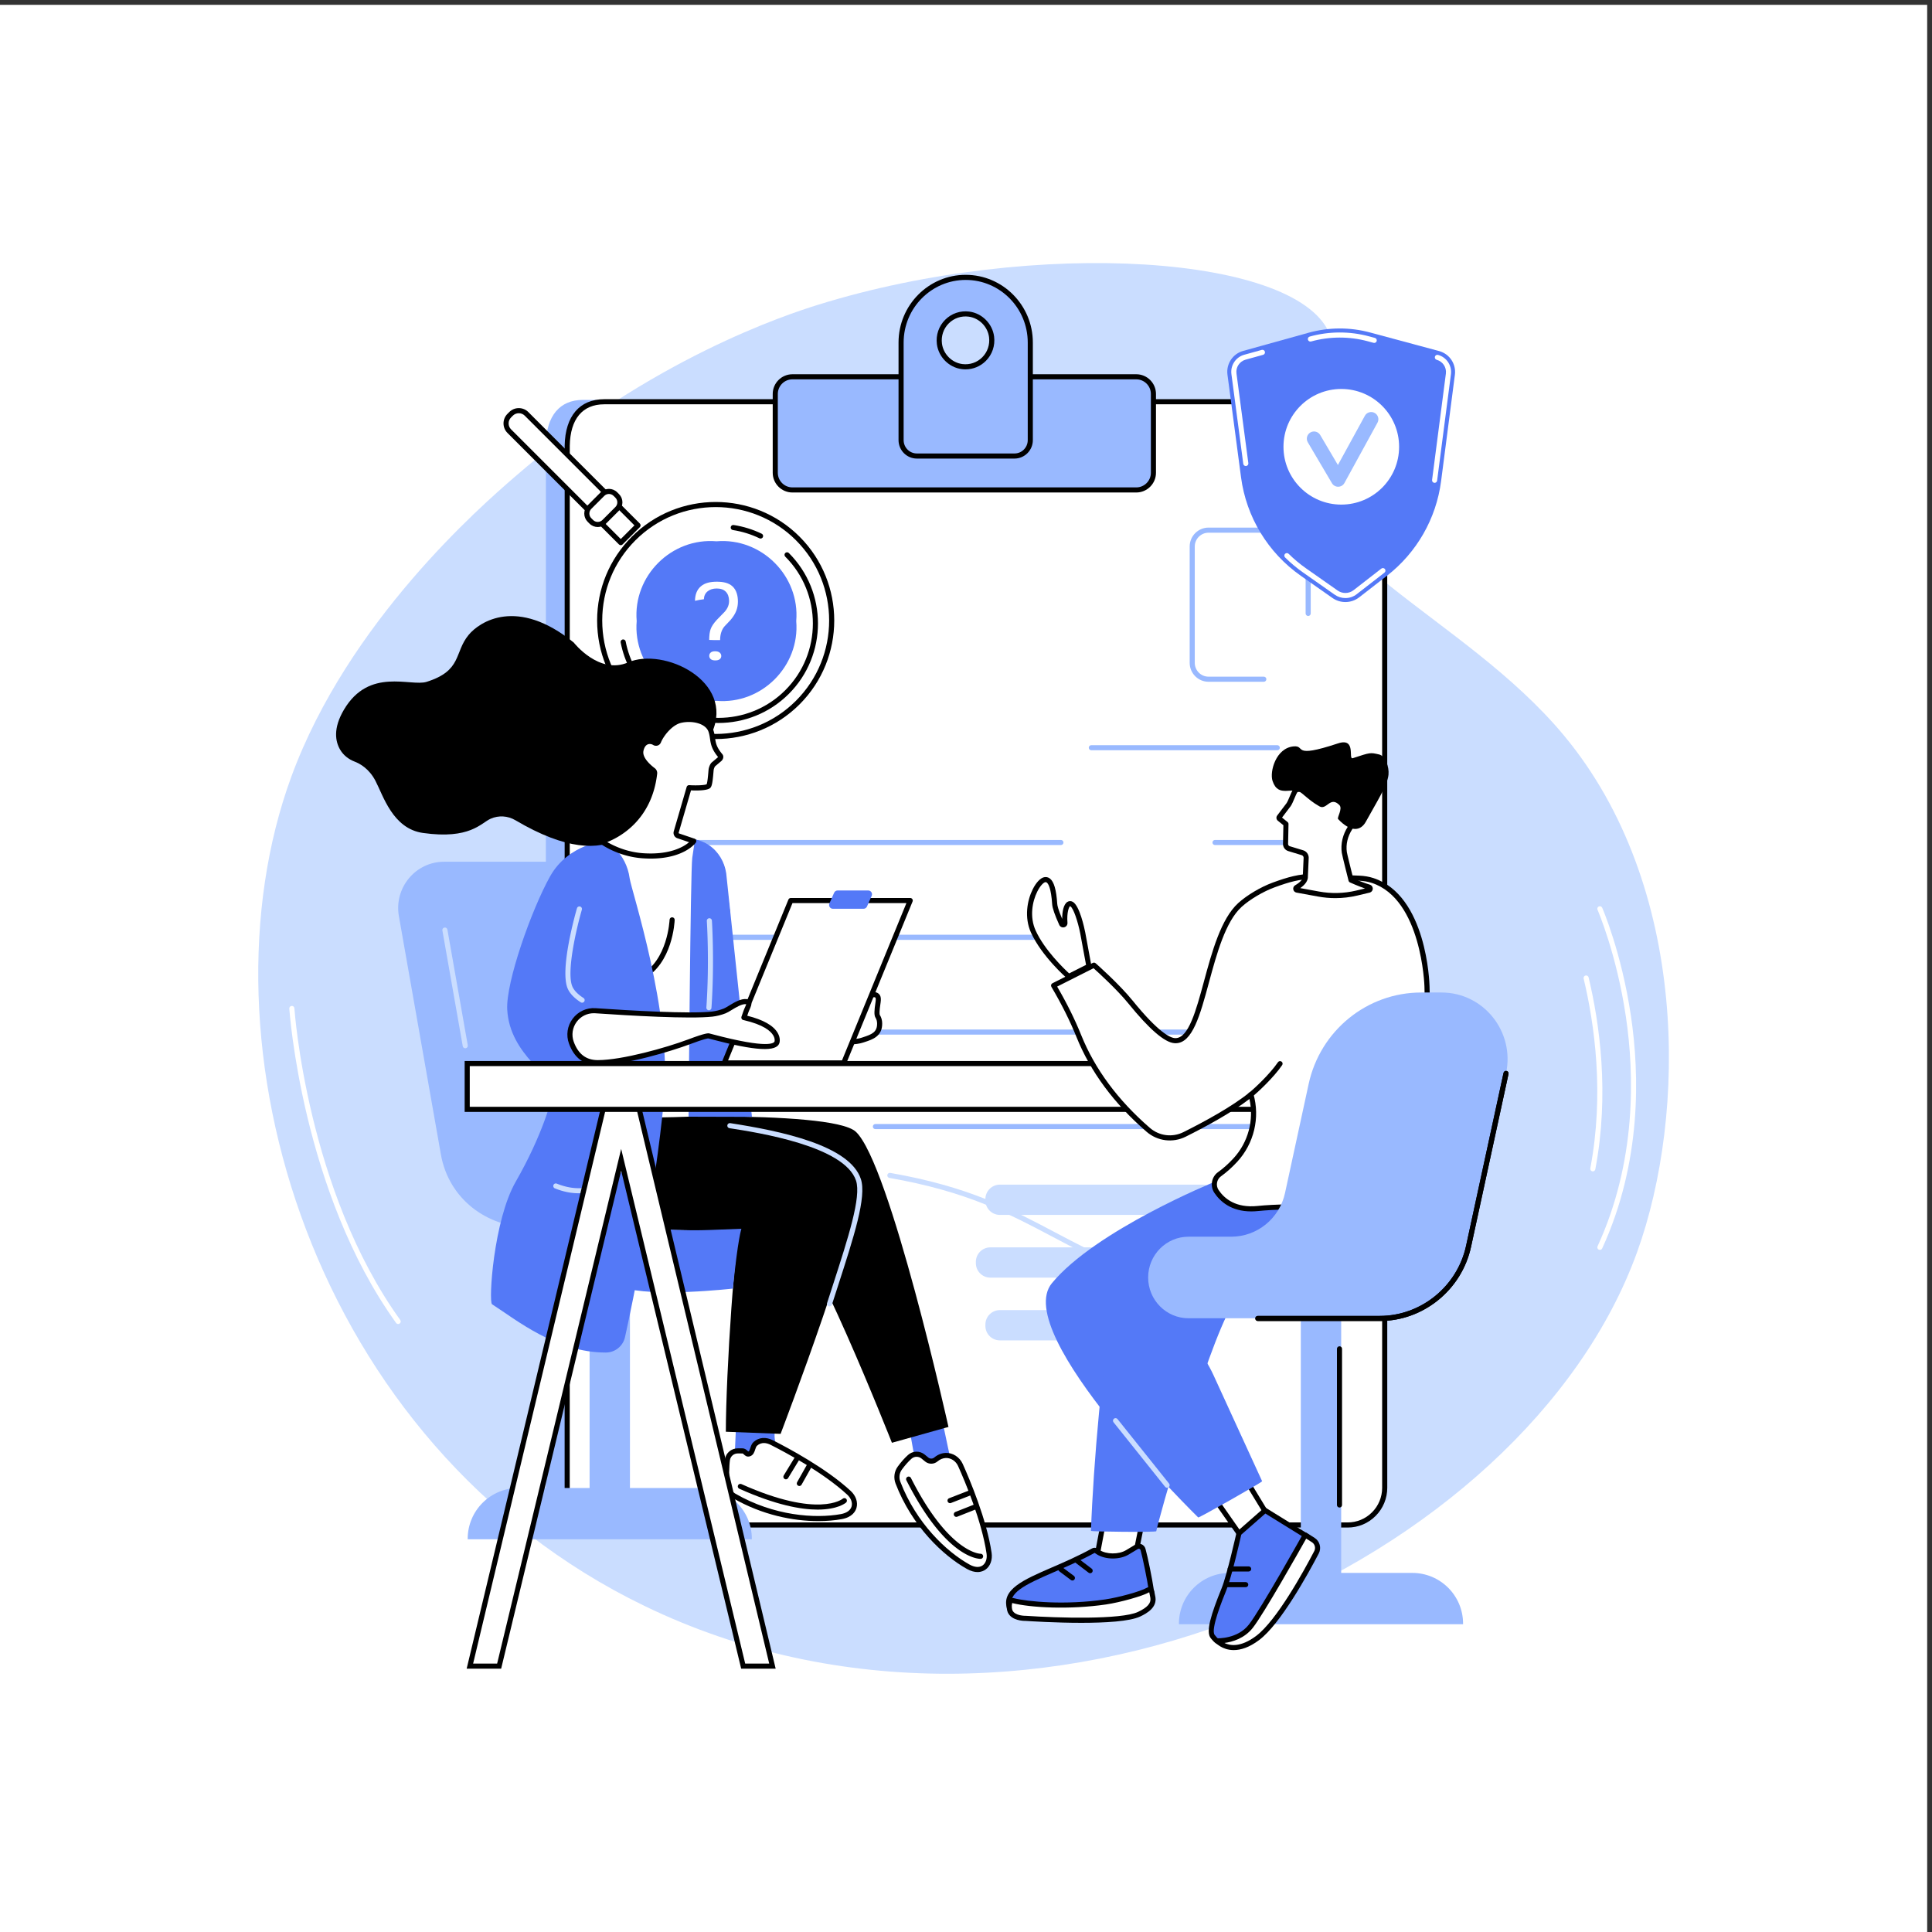 <svg xml:space="preserve" width="3333.333" height="3333.333" xmlns="http://www.w3.org/2000/svg"><rect width="100%" height="100%" fill="#333333" stroke="none"/><path d="M25000 0H0v25000h25000V0" style="fill:#fff;fill-opacity:1;fill-rule:nonzero;stroke:none" transform="matrix(.133 0 0 -.133 0 3333.333)"/><path d="M10606.7 21107.2c-398.6-124.3-2166.91-701.6-3932.68-2233.7-427.77-371.2-2156.79-1871.4-2895.5-3888.3-1257.37-3433.1 247.21-8656 4580.93-10754.9C13407.3 1785.5 19783.7 4794.7 21237.9 8821.8c645 1786.1 674.1 4748-950.7 6701.1-1307.7 1571.9-3544 2318.8-3457.3 3805.6 41.7 716.1 582 914 432.1 1365-355.5 1069.7-3838.7 1291.6-6655.3 413.7" style="fill:#caddff;fill-opacity:1;fill-rule:nonzero;stroke:none" transform="matrix(.133 0 0 -.133 0 3333.333)"/><path d="M17204.6 5296.5H7561.27c-265.26 0-480.29 216.4-480.28 483.4l.59 13525.2c6.96 362.2 180.3 570 479.74 570l9643.28-41.6c238.4 0 441.6-174.8 479.8-412.7l.5-13640.9c0-267-215.1-483.4-480.3-483.4" style="fill:#99b9ff;fill-opacity:1;fill-rule:nonzero;stroke:none" transform="matrix(.133 0 0 -.133 0 3333.333)"/><path d="M17482.6 5279.9H7838.02c-265.3 0-480.36 216.3-480.35 483.2l.59 13519.9c6.95 362.1 180.32 568 479.81 568h9644.83c238.4 0 441.6-175.1 479.8-412.9l.3-13675c0-266.9-215.1-483.2-480.4-483.2" style="fill:#fff;fill-opacity:1;fill-rule:nonzero;stroke:none" transform="matrix(.133 0 0 -.133 0 3333.333)"/><path d="M7838.07 19817.9c-281.46 0-440.12-190.2-446.75-535.6l-.58-13519.2c0-120.3 46.54-233.3 131.07-318.4 84.47-85 196.78-131.7 316.21-131.7h9644.58c119.5 0 231.8 46.7 316.2 131.7 84.6 85.1 131.1 198.1 131.1 318.4l-.3 13672.3c-36.8 221.8-224.3 382.5-446.7 382.5zM17482.6 5246.8H7838.02c-137.19 0-266.14 53.7-363.12 151.3-96.93 97.5-150.31 227.1-150.31 365l.6 13519.9c7.32 382.2 194.25 601.1 512.88 601.1h9644.83c256 0 471.5-185.4 512.4-440.8l.4-5.2.4-13675c0-137.9-53.4-267.5-150.3-365-97-97.6-226-151.3-363.2-151.3" style="fill:#000;fill-opacity:1;fill-rule:nonzero;stroke:none" transform="matrix(.133 0 0 -.133 0 3333.333)"/><path d="M14739.9 18706.9h-4460.1c-123.1 0-222.8 99.7-222.8 222.7V19952c0 123 99.7 222.7 222.8 222.7h4460.1c123.1 0 222.8-99.7 222.8-222.7v-1022.4c0-123-99.7-222.7-222.8-222.7" style="fill:#99b9ff;fill-opacity:1;fill-rule:nonzero;stroke:none" transform="matrix(.133 0 0 -.133 0 3333.333)"/><path d="M10279.8 20141.7c-104.6 0-189.7-85.1-189.7-189.7v-1022.4c0-104.6 85.1-189.7 189.7-189.7H14740c104.5 0 189.6 85.1 189.6 189.7V19952c0 104.6-85.1 189.7-189.6 189.7zm4460.2-1467.9h-4460.2c-141.1 0-255.8 114.7-255.8 255.8V19952c0 141 114.7 255.8 255.8 255.8H14740c141 0 255.8-114.8 255.8-255.8v-1022.4c0-141.1-114.8-255.8-255.8-255.8" style="fill:#000;fill-opacity:1;fill-rule:nonzero;stroke:none" transform="matrix(.133 0 0 -.133 0 3333.333)"/><path d="M12186.4 20602.9c-28.1 224.5 159.6 413.3 382.8 385 152-19.2 274.9-142.8 294-295.7 28.2-224.6-159.5-413.4-382.7-385.1-152.1 19.3-274.9 142.8-294.1 295.8zm-497.1 16.5v-1266.3c0-113.8 91.7-206.1 204.8-206.1h1266.4c113.2 0 204.9 92.3 204.9 206.1v1266.3c0 466.7-374.2 845-838.1 845-463.8 0-838-378.3-838-845" style="fill:#99b9ff;fill-opacity:1;fill-rule:nonzero;stroke:none" transform="matrix(.133 0 0 -.133 0 3333.333)"/><path d="M12219.2 20607c17.3-137.4 128.9-249.8 265.4-267.1 95.8-12.1 189.4 19.7 257.2 87.4 68.5 68.4 100.8 163.5 88.6 260.8-17.2 137.4-128.8 249.7-265.4 267-95.6 12.2-189.4-19.7-257.2-87.4-68.5-68.4-100.7-163.4-88.6-260.7zm305.5-335.8c-16 0-32.2 1-48.4 3.1-166.1 21.1-301.8 157.5-322.7 324.5-14.7 117.7 24.4 232.8 107.5 315.7 82.3 82.2 196.1 121 312.2 106.3 166.1-21.1 301.8-157.5 322.7-324.5 14.8-117.7-24.4-232.8-107.4-315.8-70.9-70.7-165-109.3-263.9-109.3zm2.6 1160.1c-443.9 0-805-364.2-805-811.9v-1266.3c0-95.4 77.1-173 171.9-173h1266.3c94.8 0 171.8 77.6 171.8 173v1266.3c0 447.7-361.1 811.9-805 811.9zm633.2-2317.4h-1266.3c-131.3 0-238 107.3-238 239.2v1266.3c0 484.2 390.8 878 871.1 878 480.4 0 871.2-393.8 871.2-878v-1266.3c0-131.9-106.8-239.2-238-239.2" style="fill:#000;fill-opacity:1;fill-rule:nonzero;stroke:none" transform="matrix(.133 0 0 -.133 0 3333.333)"/><path d="M16708.1 10415.2h-5352.2c-18.2 0-33 14.8-33 33.1 0 18.2 14.8 33 33 33h5352.2c126.3 0 229 102.7 229 229v4259.1c0 18.2 14.8 33 33 33 18.3 0 33.1-14.8 33.1-33v-4259.1c0-162.7-132.4-295.1-295.1-295.1m-6208.1 0h-635.51c-18.27 0-33.07 14.8-33.07 33.1 0 18.2 14.8 33 33.07 33H10500c18.3 0 33.1-14.8 33.1-33 0-18.3-14.8-33.1-33.1-33.1m-1859.7 0c-18.27 0-33.08 14.8-33.08 33.1V15363c0 18.3 14.81 33.1 33.08 33.1 18.26 0 33.07-14.8 33.07-33.1v-4914.7c0-18.3-14.81-33.1-33.07-33.1m7929.2 4914.8h-2412.4c-18.3 0-33.1 14.8-33.1 33 0 18.3 14.8 33.1 33.1 33.1h2412.4c18.2 0 33-14.8 33-33.1 0-18.2-14.8-33-33-33" style="fill:#99b9ff;fill-opacity:1;fill-rule:nonzero;stroke:none" transform="matrix(.133 0 0 -.133 0 3333.333)"/><path d="M13762.6 14100.3H8640.3c-18.27 0-33.08 14.8-33.08 33 0 18.3 14.81 33.1 33.08 33.1h5122.3c18.2 0 33.1-14.8 33.1-33.1 0-18.2-14.9-33-33.1-33m3207.5 0h-1208.5c-18.3 0-33.1 14.8-33.1 33 0 18.3 14.8 33.1 33.1 33.1h1208.5c18.3 0 33.1-14.8 33.1-33.1 0-18.2-14.8-33-33.1-33m-3435.4-1229.8H8640.3c-18.27 0-33.08 14.9-33.08 33.1 0 18.3 14.81 33.1 33.08 33.1h4894.4c18.2 0 33-14.8 33-33.1 0-18.2-14.8-33.1-33-33.1m3435.4 0h-914.8c-18.2 0-33.1 14.9-33.1 33.1 0 18.3 14.9 33.1 33.1 33.1h914.8c18.3 0 33.1-14.8 33.1-33.1 0-18.2-14.8-33.1-33.1-33.1m-7872.07-1229.7h-602.31c-18.27 0-33.07 14.8-33.07 33.1s14.8 33.1 33.07 33.1h602.31c18.27 0 33.07-14.8 33.07-33.1s-14.8-33.1-33.07-33.1m7872.07 0h-5694.3c-18.2 0-33 14.8-33 33.1s14.8 33.1 33 33.1h5694.3c18.3 0 33.1-14.8 33.1-33.1s-14.8-33.1-33.1-33.1" style="fill:#99b9ff;fill-opacity:1;fill-rule:nonzero;stroke:none" transform="matrix(.133 0 0 -.133 0 3333.333)"/><path d="M12970.7 9302.4h2627.7c103.8 0 187.9 84.1 187.9 187.9v16.9c0 103.7-84.1 187.9-187.9 187.9h-2627.7c-103.7 0-187.8-84.2-187.8-187.9v-16.9c0-103.8 84.1-187.9 187.8-187.9m-123.5-813.8h3014c103.8 0 187.9 84.1 187.9 187.9v16.9c0 103.7-84.1 187.9-187.9 187.9h-3014c-103.8 0-187.9-84.2-187.9-187.9v-16.9c0-103.8 84.1-187.9 187.9-187.9m123.5-813.8H15270c103.7 0 187.9 84.1 187.9 187.9v16.9c0 103.8-84.2 187.9-187.9 187.9h-2299.3c-103.7 0-187.8-84.1-187.8-187.9v-16.9c0-103.8 84.1-187.9 187.8-187.9" style="fill:#caddff;fill-opacity:1;fill-rule:nonzero;stroke:none" transform="matrix(.133 0 0 -.133 0 3333.333)"/><path d="M16394.6 16218.5h-717.2c-134.9 0-244.5 110.3-244.5 245.8v1508.3c0 135.5 109.6 245.8 244.5 245.8h1081.3c134.9 0 244.5-110.3 244.5-245.8V17105c0-18.3-14.8-33.1-33.1-33.1-18.2 0-33 14.8-33 33.1v867.6c0 99.1-80 179.6-178.4 179.6h-1081.3c-98.4 0-178.4-80.5-178.4-179.6v-1508.3c0-99.1 80-179.6 178.4-179.6h717.2c18.3 0 33.1-14.8 33.1-33.1s-14.8-33.1-33.1-33.1" style="fill:#99b9ff;fill-opacity:1;fill-rule:nonzero;stroke:none" transform="matrix(.133 0 0 -.133 0 3333.333)"/><path d="M10348.9 15948.8c587.8 587.8 587.8 1540.9 0 2128.7-587.87 587.9-1540.94 587.9-2128.78 0-587.84-587.8-587.84-1540.9 0-2128.7 587.84-587.9 1540.91-587.9 2128.78 0" style="fill:#fff;fill-opacity:1;fill-rule:nonzero;stroke:none" transform="matrix(.133 0 0 -.133 0 3333.333)"/><path d="M9284.5 18484.6c-377 0-753.99-143.5-1040.99-430.5-278.06-278-431.2-647.7-431.2-1040.9 0-393.3 153.14-763 431.2-1041 574-574 1507.97-574 2081.99 0l23.4-23.4-23.4 23.4c574 574 574 1507.9 0 2081.9-287 287-664.01 430.5-1041 430.5zm0-3009c-393.93 0-787.87 149.9-1087.76 449.8-290.56 290.5-450.57 676.9-450.57 1087.8s160.01 797.2 450.57 1087.7c599.78 599.8 1575.71 599.8 2175.56 0 599.7-599.8 599.7-1575.7 0-2175.5-299.9-299.9-693.88-449.8-1087.8-449.8" style="fill:#000;fill-opacity:1;fill-rule:nonzero;stroke:none" transform="matrix(.133 0 0 -.133 0 3333.333)"/><path d="M6830.56 19693.7c-55.53 55.6-145.55 55.6-201.06 0l-23.04-23c-55.52-55.5-55.52-145.5 0-201.1l1446.36-1446.3 224.09 224.1-1446.35 1446.3" style="fill:#fff;fill-opacity:1;fill-rule:nonzero;stroke:none" transform="matrix(.133 0 0 -.133 0 3333.333)"/><path d="M6730.02 19702.3c-29.14 0-56.53-11.4-77.14-31.9l-23.03-23.1c-20.6-20.6-31.96-48-31.96-77.1 0-29.2 11.36-56.6 31.96-77.2l1422.97-1422.9 177.32 177.3-1422.97 1423c-20.6 20.5-48 31.9-77.15 31.9zm1322.8-1712.1c-8.77 0-17.18 3.5-23.38 9.7l-1446.35 1446.4c-33.11 33.1-51.35 77.1-51.35 123.9 0 46.8 18.24 90.8 51.35 123.9l23.02 23c33.1 33.1 77.11 51.3 123.91 51.3 46.82 0 90.82-18.2 123.92-51.3l1446.35-1446.3c12.92-12.9 12.92-33.9 0-46.8l-224.08-224.1c-6.21-6.2-14.61-9.7-23.39-9.7" style="fill:#000;fill-opacity:1;fill-rule:nonzero;stroke:none" transform="matrix(.133 0 0 -.133 0 3333.333)"/><path d="m7815.56 18653.1-168.49-168.5c-46.26-46.2-46.26-121.2 0-167.5l23.49-23.5c46.26-46.2 121.26-46.2 167.52 0l168.49 168.5c46.26 46.3 46.26 121.3 0 167.5l-23.48 23.5c-46.26 46.3-121.27 46.3-167.53 0" style="fill:#fff;fill-opacity:1;fill-rule:nonzero;stroke:none" transform="matrix(.133 0 0 -.133 0 3333.333)"/><path d="M7899.33 18654.7c-21.87 0-43.74-8.3-60.38-24.9l-168.5-168.5c-16.12-16.2-25.01-37.6-25.01-60.4 0-22.8 8.89-44.3 25.01-60.4l23.5-23.5c33.32-33.3 87.47-33.3 120.74 0l168.5 168.5c16.13 16.1 25.01 37.6 25.01 60.4 0 22.8-8.88 44.2-25.01 60.4l-23.49 23.5c-16.65 16.6-38.51 24.9-60.37 24.9zm-145.01-428.8c-38.81 0-77.61 14.8-107.15 44.3l-23.49 23.5c-28.62 28.7-44.38 66.7-44.38 107.2s15.76 78.5 44.39 107.1l168.49 168.5c59.08 59.1 155.2 59.1 214.28 0l23.5-23.5c28.62-28.6 44.38-66.6 44.38-107.1s-15.76-78.5-44.38-107.2l-168.5-168.5c-29.54-29.5-68.34-44.3-107.14-44.3m2112.14-149.5c-4.82 0-9.71 1-14.34 3.2-108.99 52.6-225.12 88.6-345.2 107.1-18.05 2.7-30.43 19.6-27.65 37.7 2.77 18 19.71 30.4 37.71 27.6 126.54-19.4 248.97-57.4 363.86-112.8 16.45-7.9 23.36-27.7 15.43-44.1-5.7-11.8-17.52-18.7-29.81-18.7m-546.79-2392.5c-330.82 0-661.64 126-913.5 377.8-183.05 183.1-305.72 413.6-354.74 666.8-3.47 17.9 8.25 35.3 26.19 38.8 17.97 3.4 35.29-8.3 38.75-26.2 46.5-240.2 162.89-458.9 336.57-632.6 477.91-477.9 1255.54-477.9 1733.46 0 477.9 477.9 477.9 1255.5 0 1733.4-12.9 13-12.9 33.9 0 46.8 12.9 12.9 33.8 12.9 46.8 0 503.7-503.7 503.7-1323.3 0-1827-251.9-251.8-582.71-377.8-913.53-377.8" style="fill:#000;fill-opacity:1;fill-rule:nonzero;stroke:none" transform="matrix(.133 0 0 -.133 0 3333.333)"/><path d="M10329.1 17006c49.3-584.9-450.05-1084.3-1034.87-1034.9-584.81-49.4-1084.21 450-1034.87 1034.9-49.59 584.8 450.01 1084.2 1034.87 1034.8 584.95 49.4 1084.17-450 1034.87-1034.8" style="fill:#5479f7;fill-opacity:1;fill-rule:nonzero;stroke:none" transform="matrix(.133 0 0 -.133 0 3333.333)"/><path d="M9200.77 16552.1c-.87 17.5 4.86 32.6 17.76 44.6 12.9 12.2 32.58 17.9 59.13 17.7 26.4-.3 46.79-6.5 59.98-18.8 13.36-12.2 19.61-27.3 18.93-44.5-.57-17.2-7.83-30.7-21.02-40.8-13.25-10.2-32.13-14.8-56.77-14.8-24.78 0-43.42 4.7-56.75 15-13.16 10.4-20.52 24.2-21.26 41.6zm-.73 209.2c-.08 57.7 6.25 105.5 18.87 140.7 12.55 35.3 39.03 75.3 79.66 119.5 34.51 35.4 68.87 70.7 101.31 104 41.52 47 59.41 94.7 58.04 146.2-1.59 49.4-15.58 87.9-42.85 115.5-27.23 27.5-66.07 41.1-116.84 41.3-49.57 0-89.14-12.3-119.69-37.5-30.4-25.3-46.18-59.5-47.47-102-42.87-4.8-82.28-11.6-115.25-20.4.5 73.9 21.77 141.8 75.64 187.6 53.47 46 123.88 60 206.54 60.3 85.89-.2 156.02-14.9 205.76-62 49.84-46.9 69.13-118.1 68.9-198.6-1.41-79.9-23.01-150-95.21-235.2-24.6-26.8-51.13-54.9-78.71-83.3-37.08-42.3-56.81-103.8-57.25-178-47.18-1.2-95.37-.6-141.45 1.9" style="fill:#fff;fill-opacity:1;fill-rule:nonzero;stroke:none" transform="matrix(.133 0 0 -.133 0 3333.333)"/><path d="M8677.29 9112.7 6888 9138.6c-575.52 0-1067.79 375.8-1168.6 947.7l-544.85 3091.3c-64.92 368.2 215.65 706.3 586.22 706.3h2076.64l839.88-4771.2" style="fill:#99b9ff;fill-opacity:1;fill-rule:nonzero;stroke:none" transform="matrix(.133 0 0 -.133 0 3333.333)"/><path d="M8171.94 5136.2h-523.61v4008l523.61-21v-3987" style="fill:#99b9ff;fill-opacity:1;fill-rule:nonzero;stroke:none" transform="matrix(.133 0 0 -.133 0 3333.333)"/><path d="M9094.68 5760H6725.59c-363.66 0-658.47-294.8-658.47-658.4v-6.9h3686.02v6.9c0 363.6-294.8 658.4-658.46 658.4" style="fill:#99b9ff;fill-opacity:1;fill-rule:nonzero;stroke:none" transform="matrix(.133 0 0 -.133 0 3333.333)"/><path d="M6035.46 11464c-15.74 0-29.7 11.3-32.52 27.4L5738.86 12992c-3.18 18 8.85 35.1 26.84 38.3 17.96 3.1 35.13-8.9 38.29-26.9l264.09-1500.6c3.17-18-8.86-35.1-26.84-38.3-1.94-.3-3.87-.5-5.78-.5" style="fill:#caddff;fill-opacity:1;fill-rule:nonzero;stroke:none" transform="matrix(.133 0 0 -.133 0 3333.333)"/><path d="M12191.8 6803.1c-4.4-18.2 208.7-993.1 208.7-993.1l-489.7 82-147.5 824.3 428.5 86.8" style="fill:#5479f7;fill-opacity:1;fill-rule:nonzero;stroke:none" transform="matrix(.133 0 0 -.133 0 3333.333)"/><path d="M12140.4 6129.8c30 25.2 72.8 49.8 127.3 52.1 82.1 3.5 156.9-47.9 190.9-123.4 84.9-188.7 308.9-714.5 372.1-1144.2 22.4-151.9-92.2-275.4-270.8-175.9-292.6 163.1-698.6 537.5-911.1 1090.5-24.4 63.4-15.7 135.2 24.4 190 32.7 44.7 77.1 98.9 128.6 145.1 49.3 44.1 123.4 44.8 174.4 2.8l46-37.9c34.6-28.4 84-27.9 118.2.9" style="fill:#fff;fill-opacity:1;fill-rule:nonzero;stroke:none" transform="matrix(.133 0 0 -.133 0 3333.333)"/><path d="M11890.2 6164.8c-23.8 0-47.4-8.5-66.3-25.4-41.6-37.3-83.4-84.4-124-140-33.4-45.6-40.9-104.9-20.2-158.7 206.9-538.4 598.7-907.5 896.3-1073.4 67.1-37.3 127.3-41.8 169.7-12.6 42 29.1 62.1 88.4 52.3 154.8-62.1 421.6-279.1 934.5-369.5 1135.5-29.3 64.9-93.3 106.7-159.4 103.9-38.2-1.7-74.3-16.6-107.4-44.4-46.3-39-113.8-39.4-160.5-1.1l-46 37.8c-19.1 15.8-42.1 23.6-65 23.6zm790.4-1495.5c-37.5 0-83.1 10.3-136.8 40.2-307.7 171.5-712.6 552.5-925.9 1107.5-28.7 74.9-18.1 157.6 28.6 221.4 43.3 59.3 88.2 109.9 133.2 150.2 61.6 55.2 153.1 56.7 217.5 3.7l46-37.8c22.1-18.1 54-17.9 76 .6 43.9 36.9 94.7 57.6 147.1 59.8 92.9 4.1 182.2-53.4 222.5-142.8 91.5-203.5 311.3-723.1 374.7-1153 13.4-91.5-17.3-175.4-80.3-218.8-20.7-14.4-55.1-31-102.6-31" style="fill:#000;fill-opacity:1;fill-rule:nonzero;stroke:none" transform="matrix(.133 0 0 -.133 0 3333.333)"/><path d="M12719.6 4840.6c-39.3 0-458.2 24.4-961.7 1019.3-8.2 16.4-1.7 36.2 14.6 44.5 16.3 8.2 36.2 1.7 44.5-14.6 492.7-973.8 895.6-983.1 902.9-983.1h.6c17.9 0 32.8-14.3 33.3-32.2.4-18.1-13.6-33.3-31.7-33.9h-2.5m-313.7 544.7a33 33 0 0 0-30.7 21c-6.7 16.9 1.6 36.2 18.6 42.9l232.1 91.6c17 6.6 36.2-1.7 42.9-18.7 6.7-17-1.6-36.2-18.6-42.9l-232.1-91.6c-4-1.5-8.1-2.3-12.2-2.3m-81.3 177.9c-13.3 0-25.8 8-30.9 21-6.6 17.1 1.8 36.2 18.9 42.9l272.3 105.9c16.9 6.6 36.2-1.8 42.8-18.8 6.6-17-1.8-36.2-18.8-42.8l-272.3-106c-4-1.5-8-2.2-12-2.2" style="fill:#000;fill-opacity:1;fill-rule:nonzero;stroke:none" transform="matrix(.133 0 0 -.133 0 3333.333)"/><path d="M10102.2 6805.7c-3.6-7.4-30.8-121.8-52-314.7-35.3-321.3 324.3-618.8 324.3-618.8L9522.6 5987l32.57 743.6 547.03 75.1" style="fill:#5479f7;fill-opacity:1;fill-rule:nonzero;stroke:none" transform="matrix(.133 0 0 -.133 0 3333.333)"/><path d="M9719.21 6202.8c49.96 16.5 38.55 93.7 79.44 130.1 61.56 54.9 138.73 53.8 212.25 16.7 183.6-92.6 685.6-358.9 1002.7-652.5 112.1-103.8 100.1-272.6-100.7-308.8-329.1-59.2-878-26.3-1387.99 268.3-58.54 33.8-96.55 95.1-99.58 163.1-2.48 55.6.1 239.8 11.34 308.4 10.75 65.6 67.91 113.1 133.78 113l59.34-.2c44.54-.1 47.09-52.1 89.42-38.1" style="fill:#fff;fill-opacity:1;fill-rule:nonzero;stroke:none" transform="matrix(.133 0 0 -.133 0 3333.333)"/><path d="M9706.52 6233.3h.23zM9570.1 6208c-50.32 0-92.68-35.8-100.79-85.3-10.87-66.4-13.34-248-10.95-301.5 2.52-56.6 33.58-107.4 83.09-136 496.45-286.8 1031.05-324.6 1365.65-264.3 75.6 13.6 125.3 48.6 139.9 98.6 14.4 49.3-7 108.1-55.8 153.3-311.1 288-799.7 548.6-995.24 647.3-47.17 23.8-115.88 41.1-175.31-11.9-11.54-10.3-17.67-29.4-24.15-49.6-10.39-32.5-23.31-72.8-66.92-87.2-41.64-13.8-66.3 10.6-79.56 23.7-10.29 10.1-13.64 12.7-20.31 12.7l-59.34.2h-.27zm1044.8-877.6c-323.8 0-726.24 77.9-1106.54 297.5-69.15 40-112.55 111.1-116.08 190.3-2.54 57.1.03 243.7 11.75 315.2 13.41 81.8 83.43 140.6 166.51 140.8l59.34-.2c34.46-.1 53.81-19.2 66.62-31.9 3.08-3 7.67-7.5 9.75-8.7.13.1 1.06.3 2.6.8 10.47 3.5 15.8 16.9 24.66 44.5 8.49 26.5 18.11 56.6 43.13 78.9 67.02 59.7 157.81 67.6 249.16 21.5 198-99.9 693-364 1010.3-657.8 67.4-62.4 95.9-146.8 74.4-220.4-12.8-43.6-54.6-120.4-191.7-145.1-89-16.1-191.8-25.4-303.9-25.4" style="fill:#000;fill-opacity:1;fill-rule:nonzero;stroke:none" transform="matrix(.133 0 0 -.133 0 3333.333)"/><path d="M10606.3 5479.6c-216.6 0-542.9 58.8-1015.88 270.7-16.66 7.4-24.12 27-16.66 43.7 7.46 16.6 27.03 24.1 43.71 16.6 1002.33-448.9 1311.33-192.7 1314.33-190.1 13.7 12.1 34.6 10.7 46.7-3 12-13.7 10.7-34.6-3-46.7-7.5-6.5-109.3-91.2-369.2-91.2m-237.2 306.1c-5.5 0-11 1.4-16.2 4.3-15.9 8.9-21.5 29.1-12.5 45l123.2 218.7c9 15.9 29.1 21.5 45 12.6 15.9-9 21.6-29.2 12.6-45.1l-123.2-218.7c-6.1-10.7-17.3-16.8-28.9-16.8m-174.1 86.5c-5.9 0-11.8 1.5-17.2 4.8-15.6 9.5-20.5 29.9-11 45.5l138.8 227.7c9.4 15.6 29.8 20.6 45.4 11.1 15.6-9.5 20.5-29.9 11-45.5l-138.7-227.8c-6.2-10.2-17.1-15.8-28.3-15.8m-2401.04 4682.2s2982.04 129.4 3308.04-173.3c442.2-410.7 1201.9-3829.3 1201.9-3829.3l-733.5-205.6s-1105.2 2805.6-1379 2805.6c-273.86 0-2855.74 92.1-2855.74 92.1l458.3 1310.5" style="fill:#000;fill-opacity:1;fill-rule:nonzero;stroke:none" transform="matrix(.133 0 0 -.133 0 3333.333)"/><path d="M7207.34 10648.6s-393.26-1154.6-80.31-1365.2c312.96-210.6 2568.89-192.7 2490.66-166.4-78.24 26.4-201.75-1890.5-201.75-2627.5l710.26-27.4s1132 2964.3 1009.9 3295.3c-218.2 592.2-1898.55 727.8-2436.21 807-110.72 16.3-1492.55 84.2-1492.55 84.2" style="fill:#000;fill-opacity:1;fill-rule:nonzero;stroke:none" transform="matrix(.133 0 0 -.133 0 3333.333)"/><path d="M10761.1 8116.1c-3.4 0-6.8.5-10.1 1.6-17.4 5.6-27 24.2-21.5 41.6 25.6 79.8 51 158.3 75.9 235.1 198.2 612.4 369.4 1141.4 299.4 1352.6-149 449.4-1272.74 623.3-1642.03 680.4-18.04 2.8-30.41 19.7-27.62 37.8 2.8 18 19.73 30.4 37.75 27.6 658.1-101.8 1549.7-287.7 1694.6-725 76.9-231.8-89.1-744.6-299.2-1393.8-24.8-76.8-50.2-155.2-75.8-234.9-4.5-14.1-17.5-23-31.4-23" style="fill:#caddff;fill-opacity:1;fill-rule:nonzero;stroke:none" transform="matrix(.133 0 0 -.133 0 3333.333)"/><path d="M11321.5 12157.6c24.5 6.3 52.8-.7 65.4-23.4 9-16.1 8.1-44.1 4.3-70.6-5.3-37.1-25.9-153.1-6.1-184.5 13.3-21.1 25.3-50.9 26.1-90.7 3-155.2-117.5-183.3-226.4-219.4-108.9-36.2-357.3-33.9-427.3 62.4-70.1 96.3 143.4 267.2 372.9 298.6 77.5 10.6 64.4 21.6 73.6 53.3 6.4 21.6 36.4 113.1 52 132.2 17.1 21.1 40.1 35.6 65.5 42.1" style="fill:#fff;fill-opacity:1;fill-rule:nonzero;stroke:none" transform="matrix(.133 0 0 -.133 0 3333.333)"/><path d="M11329.7 12125.5c-19-4.8-35.6-15.5-48.1-30.9-9.7-12.8-36.2-87.9-45.8-120.6-1.3-4.3-2-8-2.6-11.4-8.9-45.3-33.5-56.5-98.3-65.3-167.2-22.9-319.7-123.4-352-199.2-10.9-25.7-4.5-39.3 1.3-47.2 56.1-77.2 282.9-86.1 390.2-50.6l21.7 7.1c114.3 37.1 184.3 65.7 182 180.4-.5 27.7-7.6 52.5-20.9 73.6-20.3 32.1-15.4 97.7-.8 193.2l2 13.7c5.6 38.5-.1 49.4-.4 49.8-4.6 8.4-18.1 10.1-28.3 7.4zm-309-611.5c-113.9 0-237.8 26.2-290 98-22.9 31.5-26 71.3-8.6 112 45.8 107.5 226.9 214.6 403.8 238.8 26.5 3.6 37.3 6.8 41.6 8.5.3 1.3.5 2.6.8 4 1 5.1 2.1 10.8 4 17.3.3 1.1 34.6 114.9 58 143.7 21.4 26.5 50.1 44.9 82.9 53.3 41.6 10.7 83.8-5.5 102.6-39.3 11.4-20.4 14-50.3 8.1-91.4l-2.1-14.3c-16-104.8-13.5-138.4-8.5-148.2 19.7-31.1 30.1-67.3 30.9-107.3 3.4-169.6-124.7-211.2-227.7-244.6l-21.3-6.9c-43.3-14.4-107.1-23.6-174.5-23.6" style="fill:#000;fill-opacity:1;fill-rule:nonzero;stroke:none" transform="matrix(.133 0 0 -.133 0 3333.333)"/><path d="M7765.63 14072.3s-468.95 271.1-801.91-2020.4c0 0 570.97-1232 581.06-1405.1 10.09-173.2 1511.67-97.9 1511.67-97.9l34.29 2626.8 350.29 16.9-75.07 606.1c-46.59 176.6-243.22 303.6-375.28 350.8l-1225.05-77.2" style="fill:#fff;fill-opacity:1;fill-rule:nonzero;stroke:none" transform="matrix(.133 0 0 -.133 0 3333.333)"/><path d="M6997.87 12056.8c55.87-120.8 569.93-1236.7 579.92-1408.1 3.2-7.4 52.68-79.1 748.56-82.8 302.08-1.7 602.17 10.4 697.43 14.6l33.88 2595.7c.23 17.4 14.03 31.7 31.49 32.6l314.67 15.1-70.41 568.4c-40.69 149.7-207.03 271.7-347.54 323.8l-1218.17-76.8c-6.27-.4-12.56 1-18.06 4.1-2.42 1.2-38.26 18.2-97.24-12.1-148.08-76.1-429.74-433.9-654.53-1974.5zm1384.52-1557.2c-26.01 0-52.14 0-78.24.2-689.27 5.2-788.17 72.8-792.39 145.1-7.98 136.8-419.97 1052-578.04 1393.1-2.71 5.8-3.66 12.3-2.73 18.6 219.45 1510.3 500.09 1941 696.89 2036.4 70.66 34.2 122.42 21.4 143.91 12.8l1216.82 76.8c4.47.2 8.98-.4 13.21-1.9 122.04-43.6 342.79-171.4 396.11-373.6.39-1.4.67-2.9.85-4.3l75.07-606.2c1.14-9.1-1.59-18.3-7.52-25.3-5.93-7.1-14.52-11.3-23.72-11.8l-319.21-15.3-33.88-2595.7c-.23-17.5-13.99-31.8-31.42-32.6-3.5-.2-329.77-16.3-675.71-16.3" style="fill:#000;fill-opacity:1;fill-rule:nonzero;stroke:none" transform="matrix(.133 0 0 -.133 0 3333.333)"/><path d="m9754.55 10574.1-333.83 3160.2c-22.15 147.9-101.62 283.1-225.25 365.7-48.46 32.3-106.2 58.9-174.01 72.4 0 0 1.16 61.2-41.12-237.6-22.96-162.2-46.8-3227.5-47.81-3358.4l822.02-2.3" style="fill:#5479f7;fill-opacity:1;fill-rule:nonzero;stroke:none" transform="matrix(.133 0 0 -.133 0 3333.333)"/><path d="M10945 11274.2H9395.63l862.67 2106.5h1549.4l-862.7-2106.5" style="fill:#fff;fill-opacity:1;fill-rule:nonzero;stroke:none" transform="matrix(.133 0 0 -.133 0 3333.333)"/><path d="M9444.92 11307.2h1477.88l835.6 2040.4h-1477.9Zm1500.08-66.1H9395.63c-11.03 0-21.32 5.5-27.47 14.6-6.13 9.2-7.32 20.8-3.14 31l862.68 2106.5c5.1 12.4 17.2 20.5 30.6 20.5h1549.4c11 0 21.3-5.5 27.4-14.6 6.2-9.2 7.4-20.8 3.2-31l-862.7-2106.5c-5.1-12.4-17.2-20.5-30.6-20.5" style="fill:#000;fill-opacity:1;fill-rule:nonzero;stroke:none" transform="matrix(.133 0 0 -.133 0 3333.333)"/><path d="M11202 13273.7h-397.6c-35.5 0-59.2 36.9-44.8 69.6l61.1 138.5c7.9 17.8 25.5 29.3 44.8 29.3h397.6c35.5 0 59.2-36.9 44.8-69.6l-61.1-138.5c-7.9-17.8-25.5-29.3-44.8-29.3" style="fill:#5479f7;fill-opacity:1;fill-rule:nonzero;stroke:none" transform="matrix(.133 0 0 -.133 0 3333.333)"/><path d="M8325.82 12354.6c-11.89 0-23.36 6.4-29.3 17.6-8.51 16.2-2.31 36.2 13.85 44.7 351.99 185.5 375.46 709.2 375.65 714.5.69 18.2 16.21 32.6 34.28 31.8 18.25-.7 32.5-16 31.82-34.3-.86-23-25.44-567.4-410.92-770.5-4.92-2.6-10.19-3.8-15.38-3.8" style="fill:#000;fill-opacity:1;fill-rule:nonzero;stroke:none" transform="matrix(.133 0 0 -.133 0 3333.333)"/><path d="m8369.58 9126 407.62-17.9c142.06-6.2 284.31-6.7 426.4-1.3l414.68 15.7s-43.8-107.7-111.13-775.9c0 0-1048.33-119.8-1439.42 18-391.1 137.9 301.85 761.4 301.85 761.4" style="fill:#5479f7;fill-opacity:1;fill-rule:nonzero;stroke:none" transform="matrix(.133 0 0 -.133 0 3333.333)"/><path d="M7858.64 14153.7s-482.65-29.5-723.32-460.8c-240.68-431.3-574.46-1372.8-555.34-1726.6 32.45-600.5 624.08-872.9 595.65-1062.8-13.8-92.1-135.57-560.8-485.47-1170.3-288.16-502.1-354.18-1559.6-307.22-1589.8 316.52-203.1 829-626.7 1476.02-626.4 119.54.1 223.22 83 249.07 200.8 103.27 470.7 387.58 1834.8 507.52 3102.6 103.88 1097.9-428.37 2705.1-446.76 2845.4-44.57 340.2-310.15 487.9-310.15 487.9" style="fill:#5479f7;fill-opacity:1;fill-rule:nonzero;stroke:none" transform="matrix(.133 0 0 -.133 0 3333.333)"/><path d="M9683.75 12069c63.08-8 11.76-71.6-8.34-133.1-28.12-86-28.97-72.5-21.62-74.2 492.41-113 425.71-318 425.71-318-45.3-158.8-810.57 62.8-884.01 80.3-26.14 6.2-140.72-32.6-257.23-76.4-272.78-102.5-853.33-269.5-1181.88-270.3-185.3-.4-287.94 105.2-344.22 258.6-77.13 210.2 89.08 430.4 310.64 415.2 462.05-31.7 1229.03-76 1516.67-43.6 55.68 6.3 110.02 20.8 162.26 41.2 60.18 23.4 188.63 132 282.02 120.3" style="fill:#fff;fill-opacity:1;fill-rule:nonzero;stroke:none" transform="matrix(.133 0 0 -.133 0 3333.333)"/><path d="M9686.03 12034.7h.21zm-32.36-205.8h-.04.04zm-1951.99 89.8c-86.07 0-167.15-40.4-219.78-110.5-56.51-75.4-70.99-172.9-38.7-260.9 58.49-159.4 160.59-236.9 312.1-236.9h1.01c313.7.7 883.79 160.4 1170.31 268.2 233.49 87.8 261.45 81.1 276.51 77.5 7.39-1.7 21.68-5.5 41.48-10.8 733.93-194.6 797.69-111.2 803.09-92.5.5 1.9 9.2 34.2-17.3 78.9-34.28 57.7-128.25 138.7-381.32 197.2-9.86.7-19.8 5.6-25.62 13.4-11.25 15.1-5.68 29.8-1.61 40.5 3.34 8.8 10.3 27.2 22.12 63.4 5.64 17.3 13.38 34.4 20.21 49.5 5.62 12.5 13.56 30.1 16.13 40.4-.23 0-.46 0-.69.1-53.24 6.7-131.98-41.3-189.37-76.3-29.74-18.2-55.41-33.8-76.51-42.1-57.49-22.4-114.88-36.9-170.57-43.2-292.95-33-1079.7 13.1-1522.62 43.5-6.31.4-12.61.6-18.87.6zm53.61-674.4c-180.06-.1-305.94 94.2-374.19 280.2-40.05 109.2-22.13 230 47.9 323.4 69.96 93.2 180.59 144.1 296.07 136.2 440.68-30.3 1222.95-76.1 1510.7-43.7 50.01 5.6 101.8 18.8 153.96 39.1 15.64 6.1 40.12 21 66.05 36.8 69.38 42.4 155.59 95.1 232.12 85.5 24.92-3.2 42.46-13.5 52.11-30.8 17.04-30.4 1.21-65.4-15.54-102.5-6.44-14.3-13.09-29-17.62-42.9-5.36-16.3-9.76-29.2-13.32-39.4 207.72-51.8 340.87-127.4 396.07-224.8 38.9-68.6 23.3-122.1 21.3-127.9-34-119.5-306.59-105-883.25 47.9-18.99 5-32.69 8.7-39.8 10.4-4.1.2-41.65-1.3-237.95-75.1-235.45-88.6-836.97-271.6-1193.44-272.4h-1.17" style="fill:#000;fill-opacity:1;fill-rule:nonzero;stroke:none" transform="matrix(.133 0 0 -.133 0 3333.333)"/><path d="M7551.2 12055.4c-6.21 0-12.48 1.8-18.07 5.4-30.62 20.1-123.79 81-166.06 171.7-114.46 245.5 108.04 1015.1 117.57 1047.7 5.11 17.6 23.4 27.7 41.01 22.5 17.53-5.1 27.6-23.5 22.48-41-62.95-215.7-207.43-816.1-121.12-1001.2 34.32-73.6 115.61-126.8 142.33-144.3 15.29-10 19.58-30.5 9.58-45.8a33.11 33.11 0 0 0-27.72-15m1645.11-98c-.76 0-1.53 0-2.32.1-18.22 1.3-31.96 17.1-30.7 35.3 40.73 587.4 6.26 1117.5 5.9 1122.8-1.21 18.2 12.57 33.9 30.8 35.2 18.31 1.3 33.98-12.6 35.2-30.8.35-5.4 35.13-540-5.91-1131.8-1.22-17.4-15.74-30.8-32.97-30.8M7504.04 9583.3c-92.54 0-194.56 18.5-306.03 63.5-16.93 6.8-25.12 26.1-18.29 43.1 6.83 16.9 26.1 25.1 43.05 18.2 576.39-232.7 868.67 291.3 880.81 313.7 8.7 16.1 28.73 22 44.84 13.3 16.05-8.7 22-28.8 13.29-44.8-2.67-5-226.86-407-657.67-407" style="fill:#caddff;fill-opacity:1;fill-rule:nonzero;stroke:none" transform="matrix(.133 0 0 -.133 0 3333.333)"/><path d="M4601.36 15182.4c-77.43 29.7-145.41 81.7-187.95 153.5-62.94 106.1-95.88 276.4 48.84 521 326.84 552.5 864.81 295.6 1071.73 360.6 463.65 145.8 355.78 379.7 545.24 608.9 141.74 171.4 629.53 496.2 1363.18-98.6 0 0 328.44-421.9 704.95-258.2 462.54 201.1 1386.43-241.5 1089.1-910.1-85.76-192.8-238.87-341.5-424.73-422.9-33.69-14.8-70.56-29.1-110.62-42.2-115.88-38.1-205.81-135.3-235.62-260.2-97.03-406.6-459.23-1192.8-1778.78-412.3-99.52 58.9-218.09 65.7-321.67 20-127.32-56.1-266.53-271.3-878.35-184.7-392.98 55.7-515.09 484.3-617.65 679.1-81.67 155-200.02 220.2-267.67 246.1" style="fill:#000;fill-opacity:1;fill-rule:nonzero;stroke:none" transform="matrix(.133 0 0 -.133 0 3333.333)"/><path d="M8491.71 15426.2c18.74-11.1 42.68-3.3 50.96 17.1 39.26 96.4 156.55 244.7 285.15 274.4 164.84 38 354.16-13.3 395.59-139.6 36.16-110.2 1.09-176.7 121.35-319.6 11.52-13.6 1.58-35.6-12.66-46.3l-75.7-63.9c-15.98-12.1-29.62-52.8-31.57-72.9-6.05-62-13.83-193.8-35.26-210.9-41.78-33.1-250.25-20.3-250.25-20.3l-167.23-574.9c-6.34-21.8 6.55-44.6 28.4-50.1l198.98-67.7s-159.76-223.9-658.86-190.1c-319.03 21.6-538.51 187-538.51 187s606.26 147.5 689.99 880.7c1.85 16.1-5.12 32-18.01 41.7-49.5 37.2-182.72 146.8-159.41 257.8 24.75 117.9 112.85 135.8 177.04 97.6" style="fill:#fff;fill-opacity:1;fill-rule:nonzero;stroke:none" transform="matrix(.133 0 0 -.133 0 3333.333)"/><path d="M7877.51 14139.2c82.74-48.3 251.76-130.3 465.33-144.8 351.89-23.8 528.59 85.1 596.14 142.8l-148.08 50.3c-18.62 5.1-34.14 17.2-43.81 34.1-9.81 17.2-12.28 37.9-6.76 57l167.22 574.9c4.33 14.8 18.34 24.8 33.8 23.7 99.57-6.1 201.99-.6 225.39 11.8 10.58 22.7 18.65 115.6 22.17 156.1 1.06 12.4 2.05 23.8 3.01 33.5 2.27 23.5 17.68 75.8 44.53 96.1l74.33 62.7c2.11 1.7 3.6 3.3 4.58 4.7-85.23 103-95.19 171.5-104.83 237.7-4.23 29.1-8.22 56.5-18.54 88-36.48 111.2-213.96 150.6-356.73 117.7-113.94-26.3-225.34-164.8-261.96-254.7-7.57-18.6-22.72-32.9-41.6-39.2-18.89-6.3-39.62-4.1-56.91 6.2-24.58 14.6-51.28 17.4-73.32 7.8-26.55-11.7-45.37-40.7-54.43-83.8-18.68-89 96.51-186.7 146.9-224.5 22.28-16.8 34.17-44.3 31.01-72-68.43-599.2-482.58-820.9-647.44-886.1zm563.7-214.4c-32.66 0-66.86 1.2-102.83 3.6-325.11 22-546.9 186.6-556.19 193.6-10.2 7.7-15.07 20.5-12.49 33.1a33.027 33.027 0 0 0 24.58 25.4c23.81 5.9 584.96 151.9 664.96 852.3.51 4.5-1.42 8.9-5.03 11.6-75.17 56.5-197.44 169.4-171.9 291 17.22 82 59.85 116.4 92.59 130.7 41.87 18.4 90.59 14.2 133.72-11.5.47-.2 1.18-.6 2.05-.3 43.02 103.7 166.21 262.5 309.72 295.6 170.62 39.4 385.16-11.2 434.44-161.5 12.12-36.9 16.71-68.5 21.16-99.1 9.22-63.4 17.19-118.1 94.06-209.5 9.78-11.6 14.2-26.6 12.44-42.4-2.16-19.3-13.83-39.1-30.43-51.6l-74.33-62.8c-7.13-6.5-18.38-34.3-19.98-50.8-.93-9.5-1.91-20.7-2.95-32.8-11.37-131-19.83-181-44.65-200.8-41.3-32.7-170.99-32.2-246.41-28.8l-159.89-549.7c-.72-2.5-.03-4.4.67-5.7.64-1.1 1.89-2.6 4.11-3.2.85-.2 1.68-.4 2.51-.7l198.97-67.7c9.9-3.3 17.62-11.2 20.83-21.1 3.21-10 1.52-20.9-4.55-29.4-6.47-9-153.43-207.4-585.18-207.5" style="fill:#000;fill-opacity:1;fill-rule:nonzero;stroke:none" transform="matrix(.133 0 0 -.133 0 3333.333)"/><path d="m6475 3448.8 1583 6568.7 1583.02-6568.7h379.48l-1739.34 7270.5-446.16.7-1739.45-7271.2H6475" style="fill:#fff;fill-opacity:1;fill-rule:nonzero;stroke:none" transform="matrix(.133 0 0 -.133 0 3333.333)"/><path d="M9667.07 3481.9h311.47l-1723.5 7204.4-393.96.6-1723.61-7205h311.48L8058 10158.7Zm395.33-66.2h-447.44L8058 9876.3 6501.05 3415.7h-447.42l1755.28 7337.4 498.35-.7 1755.14-7336.7" style="fill:#000;fill-opacity:1;fill-rule:nonzero;stroke:none" transform="matrix(.133 0 0 -.133 0 3333.333)"/><path d="M14079.6 8802.7c-4.9 0-10 1.1-14.7 3.4-141.3 70.1-277.4 142-409.1 211.6-573.7 303.2-1115.6 589.6-2118.1 764.5-18 3.1-30.1 20.2-26.9 38.2 3.1 18 20.2 30.1 38.2 26.9 1012.9-176.6 1559.3-465.4 2137.7-771.1 131.3-69.4 267.1-141.1 407.6-210.8 16.4-8.1 23.1-27.9 14.9-44.3-5.7-11.7-17.4-18.4-29.6-18.4" style="fill:#caddff;fill-opacity:1;fill-rule:nonzero;stroke:none" transform="matrix(.133 0 0 -.133 0 3333.333)"/><path d="M18547 10671.8H6060.8v594.1H18547v-594.1" style="fill:#fff;fill-opacity:1;fill-rule:nonzero;stroke:none" transform="matrix(.133 0 0 -.133 0 3333.333)"/><path d="M6093.87 10704.9H18513.9v527.9H6093.87Zm12486.23-66.1H6027.72v660.1H18580.1v-660.1" style="fill:#000;fill-opacity:1;fill-rule:nonzero;stroke:none" transform="matrix(.133 0 0 -.133 0 3333.333)"/><path d="M14766.4 10778.3c-18.3 0-33.1 14.8-33.1 33.1v330.8c0 18.2 14.8 33 33.1 33s33.1-14.8 33.1-33v-330.8c0-18.3-14.8-33.1-33.1-33.1" style="fill:#5479f7;fill-opacity:1;fill-rule:nonzero;stroke:none" transform="matrix(.133 0 0 -.133 0 3333.333)"/><path d="M17398.3 4034.4h-523.6v4272.3h523.6V4034.4" style="fill:#99b9ff;fill-opacity:1;fill-rule:nonzero;stroke:none" transform="matrix(.133 0 0 -.133 0 3333.333)"/><path d="M18321 4658.2h-2369.1c-363.6 0-658.4-294.8-658.4-658.4v-6.9h3686v6.9c0 363.6-294.8 658.4-658.5 658.4" style="fill:#99b9ff;fill-opacity:1;fill-rule:nonzero;stroke:none" transform="matrix(.133 0 0 -.133 0 3333.333)"/><path d="M17376.5 5506.2c-18.3 0-33.1 14.8-33.1 33v2026.1c0 18.2 14.8 33.1 33.1 33.1 18.2 0 33-14.9 33-33.1V5539.2c0-18.2-14.8-33-33-33" style="fill:#000;fill-opacity:1;fill-rule:nonzero;stroke:none" transform="matrix(.133 0 0 -.133 0 3333.333)"/><path d="m14822.2 5346.9-137.8-686.3c-4.7-23.2-26.3-38.9-46.5-33.7l-402.8 102.4c-17.4 4.4-27.6 22.8-23.8 42.8l116 613.3 494.9-38.5" style="fill:#fff;fill-opacity:1;fill-rule:nonzero;stroke:none" transform="matrix(.133 0 0 -.133 0 3333.333)"/><path d="m14354.3 5350.2-110.6-584.2c-.5-3.1.3-4.9.6-5.2l401.8-101.9c.9.2 4.8 2.9 5.9 8.2l130.4 649.8zm291.5-757.4c-5.3 0-10.7.7-16 2l-402.8 102.5c-34.6 8.7-55.3 43.6-48.2 81l116 613.3c3.2 16.5 18.5 28.1 35.1 26.8l494.9-38.5c9.4-.7 18.1-5.5 23.8-13 5.7-7.6 7.9-17.2 6-26.5l-137.8-686.3c-4.2-21-16.8-39.4-34.4-50.5-11.4-7.1-24-10.8-36.6-10.8" style="fill:#000;fill-opacity:1;fill-rule:nonzero;stroke:none" transform="matrix(.133 0 0 -.133 0 3333.333)"/><path d="m16120.8 5935.6 339.3-557.9-387.8-205.5-349.1 499.2 397.6 264.2" style="fill:#fff;fill-opacity:1;fill-rule:nonzero;stroke:none" transform="matrix(.133 0 0 -.133 0 3333.333)"/><path d="m15769.7 5662.6 312.9-447.5 331.1 175.4-303.3 498.5zm302.6-523.5c-10.5 0-20.7 5-27.1 14.2l-349.1 499.1c-5.1 7.3-7 16.4-5.4 25.1 1.7 8.8 6.8 16.5 14.2 21.4l397.6 264.3c7.5 5 16.7 6.7 25.4 4.7 8.8-1.9 16.4-7.4 21.1-15.1l339.4-557.9c4.7-7.8 6-17.1 3.6-25.9-2.4-8.8-8.3-16.2-16.4-20.5l-387.8-205.5c-4.9-2.6-10.3-3.9-15.5-3.9" style="fill:#000;fill-opacity:1;fill-rule:nonzero;stroke:none" transform="matrix(.133 0 0 -.133 0 3333.333)"/><path d="M14827.9 4962.3c27.5-98.7 85.6-376.8 109.9-544.1 15.2-105-51.1-204.3-152.6-231.8-287.1-77.6-973.2-74.3-1544.5-99.5-39.1-1.7-111.2 17.4-143.3 112.2-108.7 321.4 491.7 421 1085.2 747.9 11.7 6.4 25.9 5.8 36.7-1.9 6.8-4.9 15.5-10.9 25.8-17.4 103.2-65.7 274.8-65.8 379.6-2.7l118.4 71.2c32.5 19.5 74.5 2.8 84.8-33.9" style="fill:#5479f7;fill-opacity:1;fill-rule:nonzero;stroke:none" transform="matrix(.133 0 0 -.133 0 3333.333)"/><path d="M14200.1 4918.1c-182.9-100-365.3-179-526.3-248.7-390.2-169-608-273.7-545.1-459.7 30-88.7 97.5-90.4 110.5-89.8 146.6 6.5 302.6 11.2 453.5 15.7 429.7 12.8 874.1 26 1083.8 82.7 86.1 23.3 141.3 107.2 128.5 195.1-23.2 160.2-81.1 440-109 540-2.9 10.2-10.3 14.6-14.5 16.2-4.1 1.7-12.4 3.6-21.3-1.7l-118.4-71.3c-116.1-69.8-302-68.3-414.5 3.2-10.8 6.9-20 13.2-27.2 18.3zm-964.3-864.4c-58.7 0-135.9 34.9-169.7 134.8-85.5 252.8 208.8 380.3 581.5 541.6 159.5 69.1 340.4 147.5 519 245.8 23.2 12.8 50.7 11.2 71.9-3.9 6.4-4.6 14.7-10.2 24.3-16.4 91.9-58.4 249.8-59.5 344.9-2.3l118.4 71.2c24.4 14.7 53.4 17.1 79.9 6.6 26.4-10.5 46-32.4 53.7-59.9 28.7-102.8 86.6-381.5 110.8-548.3 17.6-121-58.4-236.4-176.7-268.4-217.3-58.8-645.6-71.5-1099.1-85.1-150.7-4.4-306.4-9.1-452.5-15.5-2.1-.1-4.3-.2-6.4-.2" style="fill:#000;fill-opacity:1;fill-rule:nonzero;stroke:none" transform="matrix(.133 0 0 -.133 0 3333.333)"/><path d="M14955.1 4342.4c.5-2.9.9-4.9 1-5.8 15.3-105-84.4-169.5-179.7-214.3-282.8-132.7-1424.9-56.6-1469-53.6-.9 0-1.5.1-2.4 0-14.2-.2-159.2-.2-201 90-5.2 11.2-8.4 26.9-10.3 41.7-3.2 24.1-1.6 48.6 3.7 72.3 4.4 19.4 23.4 31.4 42.5 26.6 212-54.3 709.2-89.7 1201.6-17.8 181.5 26.5 471.6 107.9 547.9 153.5 20.7 12.5 47.3.4 52.1-23.5 3.9-20 8.7-44.3 13.6-69.1" style="fill:#fff;fill-opacity:1;fill-rule:nonzero;stroke:none" transform="matrix(.133 0 0 -.133 0 3333.333)"/><path d="M13305.7 4101.8c1.3 0 2.4 0 3.9-.1 406.5-27.6 1233.1-52.5 1452.8 50.6 121.1 56.9 170.8 112.2 161 179.5l-.8 4.1v.2l-13.6 69-2.7 1.5c-80.2-47.9-373.3-130.5-560-157.8-472.5-69-978.4-42-1214.6 18.4l-2-1.7c-4.7-21.1-5.8-41.5-3.2-60.8 2.5-19.3 5.8-28.4 7.5-32.1 33.4-72.1 164.6-70.8 170.5-70.8h1.2zm720.3-91.1c-334.9 0-657.3 20.7-720.8 25-29.8-.5-181.8 2.6-231.2 109.1-5.9 12.8-10.2 29.6-13.1 51.2-3.6 27-2.1 55.3 4.3 83.9 4 18.1 15.3 34 31 43.5 15.6 9.7 34.1 12.4 51.9 7.9 183.4-46.9 668.2-93 1188.6-17 177 25.8 462.3 105.3 535.7 149.1 18.9 11.3 42.2 12.7 62.3 3.8 20.2-9 34.9-27.5 39.2-49.3l13.6-69c.7-3.4 1.1-5.9 1.3-6.9 19.1-131.4-104.1-205.3-198.3-249.6-136.7-64.1-455.9-81.7-764.5-81.7m115.9 643.4c-7 0-14 2.2-20 6.8l-173.3 131.9c-14.5 11-17.3 31.8-6.3 46.3 11.1 14.6 31.8 17.4 46.4 6.3l173.3-131.9c14.5-11.1 17.3-31.8 6.2-46.4-6.5-8.5-16.3-13-26.3-13m-230.2-94.4c-6.9 0-13.9 2.2-19.8 6.7l-151.6 113.7c-14.6 11-17.6 31.7-6.6 46.3 11 14.6 31.7 17.6 46.3 6.6l151.6-113.7c14.6-11 17.5-31.7 6.6-46.3-6.5-8.7-16.4-13.3-26.5-13.3" style="fill:#000;fill-opacity:1;fill-rule:nonzero;stroke:none" transform="matrix(.133 0 0 -.133 0 3333.333)"/><path d="m16072.3 5172.2 338.8 297.3 525.4-324.8c78.2-49.2 111.6-157 72.9-241.4-50.4-109.9-132.4-263.7-248.7-406.4-219.1-269.3-329.6-704.7-649.6-734.1-320-29.4-310.3-9.8-378.2 68.5-67.9 78.3 58.2 401.3 145.5 616.6 71.2 175.9 193.9 724.3 193.9 724.3" style="fill:#5479f7;fill-opacity:1;fill-rule:nonzero;stroke:none" transform="matrix(.133 0 0 -.133 0 3333.333)"/><path d="M16102.2 5154.4c-17.9-79.2-126.3-553.9-193.2-718.9-51.7-127.6-209-515.7-151.1-582.5 4.9-5.7 9.4-11 13.7-16.1 46.6-55.4 56.3-66.9 336.5-41.2 201.9 18.6 317 218.9 438.9 431.1 57.7 100.2 117.2 203.9 188.1 290.9 115.6 142 196.6 295.6 244.2 399.4 31.7 69.2 4.6 158.7-60.4 199.6l-504.4 311.8zm-196.4-1437.7c-108.7 0-138.4 22.5-184.8 77.6-4.1 4.8-8.4 9.9-13.1 15.3-70.3 81.2 1.4 309.2 139.8 650.7 69.4 171.4 191.1 713.7 192.3 719.1l2.4 10.6 365.2 320.5 546.3-337.7c92.3-58 130.6-185 85.5-283.2-49.2-107.4-133.1-266.2-253-413.6-67.5-82.9-125.7-184.2-182-282.2-125-217.4-254.2-442.3-490.3-463.9-92.1-8.5-158.5-13.2-208.3-13.2" style="fill:#000;fill-opacity:1;fill-rule:nonzero;stroke:none" transform="matrix(.133 0 0 -.133 0 3333.333)"/><path d="M16198.3 4676.7h-239.9c-18.3 0-33.1 14.8-33.1 33 0 18.3 14.8 33.1 33.1 33.1h239.9c18.3 0 33.1-14.8 33.1-33.1 0-18.2-14.8-33-33.1-33m-38.1-203.7h-240c-18.3 0-33.1 14.8-33.1 33 0 18.3 14.8 33.1 33.1 33.1h240c18.2 0 33-14.8 33-33.1 0-18.2-14.8-33-33-33" style="fill:#000;fill-opacity:1;fill-rule:nonzero;stroke:none" transform="matrix(.133 0 0 -.133 0 3333.333)"/><path d="M15791.1 3777.5s276.3-14.7 436.3 190.8c160 205.6 705.5 1181.9 705.5 1181.9l103.8-66c52.7-33.5 70.9-102.2 41.9-157.7-131-250.8-489.6-906.1-763.9-1112.3-341.8-257-523.6-36.7-523.6-36.7" style="fill:#fff;fill-opacity:1;fill-rule:nonzero;stroke:none" transform="matrix(.133 0 0 -.133 0 3333.333)"/><path d="M15883.3 3749.5c75-36.9 212.5-58.4 411.5 91.1 266.7 200.5 616.4 836.9 754.4 1101.2 21 40.1 7.7 90.4-30.2 114.4l-74.4 47.3c-95.3-169.9-545.5-968.4-691.1-1155.5-110.2-141.7-269.7-185.4-370.2-198.5zm121.2-92.3c-154.3 0-237.6 97.7-238.9 99.2-8.4 10.1-9.9 24.2-4 36 5.9 11.7 17.7 18.7 31.2 18.1 4-.2 261.8-10.3 408.5 178.1 156.7 201.3 697.2 1168 702.7 1177.7 4.4 7.9 11.9 13.7 20.8 15.9 8.7 2.3 18.1.8 25.8-4.1l103.9-66c66.6-42.4 90.1-130.6 53.4-200.9-140.1-268.3-495.8-914.9-773.3-1123.5-131.6-98.9-242.3-130.5-330.1-130.5" style="fill:#000;fill-opacity:1;fill-rule:nonzero;stroke:none" transform="matrix(.133 0 0 -.133 0 3333.333)"/><path d="M15749.1 9728.4s-1536.4-624.9-2103.3-1311.6c-541.7-656.1 1898-3039.1 1898-3039.1 3.1-11.3 829.1 455.5 829.1 469.9l-632.7 1380c-249.7 538.3-749.1 845.9-545.4 1035 185.3 172.2 1215.6 83.2 1744.4 101.6 939.5 32.7 930.5 1402.3 930.5 1402.3l-2120.6-38.1" style="fill:#5479f7;fill-opacity:1;fill-rule:nonzero;stroke:none" transform="matrix(.133 0 0 -.133 0 3333.333)"/><path d="M14440.2 8027.1c-132.7-496.1-258.7-1988.7-287.8-2823.4-.4-11.5 845.5-19.6 847.2-4.6 8.5 73.4 633.8 2333.9 983 2931.6 185.5 317.5 1382.2 226.5 1649.2 279.5 712.7 141.5 665.9 1580.3 665.9 1580.3L14961 8658c-285.2-43.4-445.6-349.7-520.8-630.9" style="fill:#5479f7;fill-opacity:1;fill-rule:nonzero;stroke:none" transform="matrix(.133 0 0 -.133 0 3333.333)"/><path d="M15140.2 5763.1c-9.7 0-19.3 4.2-25.8 12.4l-669.1 836.8c-11.4 14.3-9.1 35.1 5.2 46.5 14.3 11.4 35.1 9.1 46.5-5.1l669-836.9c11.4-14.2 9.1-35.1-5.1-46.5-6.1-4.8-13.4-7.2-20.7-7.2" style="fill:#caddff;fill-opacity:1;fill-rule:nonzero;stroke:none" transform="matrix(.133 0 0 -.133 0 3333.333)"/><path d="M18511.5 12269.1s-28.6 1148-703.7 1370.9c-57.4 18.9-117.5 28.3-177.8 30.6l-595.6 22.4c-176.7 1.4-323.2-41.3-512.3-110.5-158.1-57.9-334.1-165.7-436.8-259-453-411.5-457.6-1793-849.4-1760.4-131.5 11-351.6 230.7-569.6 499.6-174.5 215.3-475.1 479.6-475.1 479.6l-523.6-264.3c124.4-211.1 236.6-429.6 328.3-657.1 191.5-475.3 505.9-874.2 899.6-1214.9 131-113.3 316.3-136.5 471-59.4 251.1 125.2 627.3 326.8 861 517.2 86.1-297.2 9.4-621.2-202.4-850.2-63.6-68.7-132.5-131.8-205-183.4-71.3-50.6-88.2-150.8-39.2-223.7 78.9-117.4 236.5-252.4 537.5-220.8 395.3 41.6 1521 37.1 2018.1 32.8 131.9-1.1 238.4 108.2 235.3 241.2l-60.3 2609.4" style="fill:#fff;fill-opacity:1;fill-rule:nonzero;stroke:none" transform="matrix(.133 0 0 -.133 0 3333.333)"/><path d="M16227.5 10896.9c3.3 0 6.6-.5 9.9-1.5 10.6-3.4 18.8-11.8 21.9-22.4 89.1-307.6 8.6-645.5-209.9-881.9-69.1-74.6-139.8-137.8-210.1-187.8-56.3-40-70.2-120-31-178.3 74.4-110.6 222.7-236.3 506.6-206.4 399.6 42 1547.1 37.1 2021.9 33 54.2-.6 105.2 20.7 143.5 59.5 39 39.5 59.7 92.1 58.4 147.9l-60.3 2609.3c-.3 11.3-36 1127.3-681 1340.3-51.2 16.9-108 26.6-168.7 28.9l-595.5 22.5c-167.4 1.2-304.7-37.2-499.7-108.6-146.1-53.4-321.2-157.2-426-252.4-210.3-191-324.4-612.1-425.1-983.6-114.1-421-213-785.9-432.3-786-5.5 0-11.2.3-16.9.8-126.5 10.5-325.9 182.6-592.6 511.6-147.5 182-389.3 402.3-454.6 460.8l-472.1-238.3c127.5-219 229.9-425.7 312.7-631.1 177.2-439.7 476.8-844.2 890.5-1202.2 121-104.6 291.6-126.1 434.7-54.8 264.5 131.9 627.5 328 854.8 513.2 6 4.9 13.4 7.5 20.9 7.5zm3.8-1549c-258.7 0-401.8 127-477.9 240.2-59 87.8-37.7 208.5 47.6 269.1 66.6 47.3 133.8 107.5 199.8 178.9 191.5 207 268.8 498.1 207.4 770.2-232.7-179.3-574.4-363.4-826.9-489.3-167.1-83.3-366.3-58.2-507.4 64-421.8 364.9-727.5 777.9-908.7 1227.5-85.3 211.7-192 425.3-326.1 652.7-4.7 7.9-5.8 17.3-3.3 26.1 2.6 8.8 8.7 16.1 16.9 20.2l523.6 264.3c12 6.1 26.5 4.2 36.7-4.7 12.4-10.9 304.7-268.6 479-483.6 334.2-412.3 486-482.4 546.7-487.4 3.4-.3 6.8-.5 10.2-.5 169.9 0 267 358.3 369.6 737.1 103.1 380.2 219.9 811.2 444.5 1015.3 112.2 101.9 292.1 208.6 447.7 265.6 197.6 72.3 346.5 113.9 524 112.5l596.5-22.5c66.9-2.5 129.8-13.3 187-32.2 689.2-227.6 725.1-1353.6 726.3-1401.5l60.4-2609.4c1.7-73.9-25.8-143.4-77.5-195.8-50.4-51.2-117.4-79.2-188.8-79.2h-2.4c-473.7 4-1618.1 9-2014.3-32.7-31.7-3.3-61.9-4.9-90.6-4.9" style="fill:#000;fill-opacity:1;fill-rule:nonzero;stroke:none" transform="matrix(.133 0 0 -.133 0 3333.333)"/><path d="M16219.9 10824.7c-9.8 0-19.5 4.3-26.1 12.6-11.2 14.4-8.7 35.2 5.7 46.5 67.1 52.6 271.3 242.1 378.5 399.2 10.3 15.1 31 19 46 8.7 15.1-10.3 19-30.9 8.7-46-111.3-163.1-322.9-359.6-392.5-414-6-4.7-13.2-7-20.3-7" style="fill:#000;fill-opacity:1;fill-rule:nonzero;stroke:none" transform="matrix(.133 0 0 -.133 0 3333.333)"/><path d="m14125.7 12527.6-80 433.1s-65.4 330.3-145.4 374.4c-58.9 32.4-98.1-90.2-85.7-245 2.1-25.7-32.8-34.9-43.4-11.5-41.8 92.2-85.4 200.2-89.1 256.5-7.3 110.1-29.1 337.6-130.9 315.6-101.8-22-283.6-374.4-145.4-675.3 138.1-301 458.1-579.9 458.1-579.9l261.8 132.1" style="fill:#fff;fill-opacity:1;fill-rule:nonzero;stroke:none" transform="matrix(.133 0 0 -.133 0 3333.333)"/><path d="M13564.7 13619.1c-2 0-4.2-.2-6.5-.7-18.7-4-61.2-39.7-102.2-121.5-63.8-127.7-102.6-328.1-20.2-507.7 116-252.6 367-493 433.4-554l219.5 110.7-75.5 408.8c-30 151.2-87.8 328.8-128.9 351.4-1.8 1-2.7 1.1-2.7 1.1-13.1-5.1-44.8-79-34-214.5 2.2-27.7-15-51.9-41.8-58.8-26.6-6.9-53.3 5.8-64.8 31-57.7 127.5-88.6 217.6-91.9 268-13.8 209-49.7 265.7-69.9 280.9-4.8 3.6-9.3 5.3-14.5 5.3zm299.2-1256.7c-7.8 0-15.6 2.8-21.7 8.1-13.3 11.6-327 287.1-466.5 591.1-92.2 200.8-49.5 423.5 21.2 564.9 43.8 87.5 98.8 146.1 147.3 156.5 27 5.9 52.9.2 74.8-16.4 53.4-40.2 83.9-144.8 96.1-329.4 1.4-21.2 12-73.6 64.3-195.3-.5 90.8 16.3 188.2 66.5 220.6 21.4 13.8 47 14.4 70.3 1.5 89-49 150.5-339.2 162-396.9l80-433.5c2.7-14.4-4.5-28.9-17.6-35.5l-261.8-132.2c-4.7-2.4-9.8-3.5-14.9-3.5" style="fill:#000;fill-opacity:1;fill-rule:nonzero;stroke:none" transform="matrix(.133 0 0 -.133 0 3333.333)"/><path d="M16824.2 13516.2c-16.7 3-20.7 25.5-6.1 34 49.7 28.7 119.8 80.7 115.4 143.6l10.7 242.9c-.7 29.7-20.2 55.5-48.3 64l-174.7 53.1c-26.9 8.2-45.2 33.5-44.6 61.9l5.5 257.6-84.8 68.4c-6.6 5.4-7.8 15-2.6 21.8l122.4 161.7c39.7 60.7 76.1 203.8 111.1 195.5 0 0 723.7 114.1 782-245.5 8.9-55-4.6-111.3-34.9-157.8l-61.2-93.9c-61.6-94.4-91.3-208-74.9-319.8 5.1-35.1 86.9-358.1 86.9-358.1s145.2-65.8 234.1-90.4c19.1-5.3 20.2-32.3 1.5-39.2l-162.4-38.8c-162.3-38.2-330.6-42.4-494.6-12.4l-280.5 51.4" style="fill:#fff;fill-opacity:1;fill-rule:nonzero;stroke:none" transform="matrix(.133 0 0 -.133 0 3333.333)"/><path d="M16830.1 13548.7zm37-6.8 243.5-44.5c160.4-29.4 322.3-25.3 481.1 12l115.6 27.6c-86.4 29.4-189.7 76.1-194.8 78.4-9.2 4.2-16 12.3-18.4 22-8.5 33.3-82.4 325.8-87.7 361.6-16.9 115.9 11.5 237.5 79.9 342.5l61.3 94c26.7 40.9 37.3 88.6 29.9 134.4-52.3 323.1-737.3 219.2-744.2 218.2-.5-.1-.9-.2-1.4-.2-10.9-13.1-28.5-55.1-40.4-83.7-14.8-35.2-30-71.6-46.7-97.1-.4-.7-.8-1.3-1.3-1.9l-112.3-148.3 71.6-57.9c8-6.4 12.5-16.2 12.3-26.4l-5.4-257.6c-.3-13.5 8.4-25.7 21.1-29.6l174.7-53.1c41.8-12.7 70.7-50.8 71.8-94.7v-2.3l-10.7-241.2c2.8-53.2-31.4-105.3-99.5-152.2zm455.6-130c-74.7 0-149.5 6.8-224 20.4l-280.5 51.3c-21.4 4-37.7 20.4-41.4 42-3.7 21.5 6 42.3 24.8 53.2 65.2 37.8 101.3 78.9 99 112.7-.1 1.3-.2 2.5-.1 3.8l10.6 241.6c-.7 15-10.7 27.8-24.9 32.2l-174.6 53.1c-41 12.4-69 51.2-68 94.2l5 241.4-72.1 58.2c-20.6 16.7-24.2 46.3-8.2 67.5l121.7 160.7c13.2 20.5 27.1 53.6 40.4 85.5 29.8 71.3 54.4 128.4 97.7 124.5 71.6 10.6 753.9 101.5 814.7-273.7 10.1-62.1-4.1-126.4-39.8-181.2l-61.2-93.9c-59.7-91.5-84.5-196.9-69.9-296.9 3.4-23.6 49.7-210.1 82.3-339.3 38.6-17 145.6-63 214.8-82.2 22.5-6.2 38.2-26.1 39.2-49.5.9-23.4-13.2-44.5-35.2-52.5-1.2-.5-2.4-.8-3.6-1.1l-162.4-38.8c-94.1-22.2-189.1-33.2-284.3-33.2" style="fill:#000;fill-opacity:1;fill-rule:nonzero;stroke:none" transform="matrix(.133 0 0 -.133 0 3333.333)"/><path d="M16780.1 15380.2c167.1 15.6-37.5-164.8 575.7 38.5 244.1 81 129.3-212.4 192.7-191.6 234.1 77 226 74.6 342.5 48.2 77.2-17.5 131.8-157.1 121-263.3-14.1-140.2-162.1-368-293.1-607.7-67.9-124.1-196.6-140.5-360.3 33.1-17.5 18.5 62.7 135 16.3 181.9-120.5 121.7-163.7-71.7-259.3-16.6-91.7 52.9-130.1 88-228.2 169.7-118.6 98.9-303.6-70.5-379.6 160.1-39.6 120.2 43.5 426.3 272.3 447.7" style="fill:#000;fill-opacity:1;fill-rule:nonzero;stroke:none" transform="matrix(.133 0 0 -.133 0 3333.333)"/><path d="M18699.9 12187.5h-263.5c-702.3 0-1309.9-493.7-1460-1186.3l-306.6-1414.5c-71.7-331-362.1-567-697.8-567h-553.7c-289.4 0-524.1-236.8-524.1-529s234.7-529 524.1-529h899.3l-.5-2.5h1582.3c553.8 0 1032.8 389.2 1151.2 935.3l486.2 2243.4c116.8 539.3-290 1049.6-836.9 1049.6" style="fill:#99b9ff;fill-opacity:1;fill-rule:nonzero;stroke:none" transform="matrix(.133 0 0 -.133 0 3333.333)"/><path d="M17899.4 7926.2h-1582.3c-18.2 0-33 14.8-33 33 0 18.3 14.8 33.1 33 33.1h1582.3c534.2 0 1004.7 382.4 1118.9 909.2l486.2 2243.4c3.8 17.9 21.4 29.2 39.3 25.3 17.8-3.8 29.2-21.4 25.3-39.3l-486.2-2243.4c-120.7-557-618.4-961.3-1183.5-961.3" style="fill:#000;fill-opacity:1;fill-rule:nonzero;stroke:none" transform="matrix(.133 0 0 -.133 0 3333.333)"/><path d="M17899.4 7926.2h-1582.3c-18.2 0-33 14.8-33 33 0 18.3 14.8 33.1 33 33.1h1582.3c534.2 0 1004.7 382.4 1118.9 909.2l486.2 2243.4c3.8 17.9 21.4 29.2 39.3 25.3 17.8-3.8 29.2-21.4 25.3-39.3l-486.2-2243.4c-120.7-557-618.4-961.3-1183.5-961.3" style="fill:#000;fill-opacity:1;fill-rule:nonzero;stroke:none" transform="matrix(.133 0 0 -.133 0 3333.333)"/><path d="m15923.1 20203.1 176.1-1332.2c68.2-515.1 349-978.2 774.4-1276.7l411.4-288.7c104.9-73.6 245.6-70.2 346.8 8.4l360 279.5c387 300.6 639.5 741.9 702.6 1227.8l179.1 1380.4c18.1 139.4-69.6 270.6-205.3 307.1l-895.4 241c-261 70.2-536.1 69.1-796.5-3.2l-850.1-236.2c-134.8-37.5-221.4-168.5-203.1-307.2" style="fill:#5479f7;fill-opacity:1;fill-rule:nonzero;stroke:none" transform="matrix(.133 0 0 -.133 0 3333.333)"/><path d="M18610.3 18799c-1.4 0-2.9.1-4.3.3-18.1 2.4-30.9 19-28.5 37.1l179.1 1380.4c10.4 80.5-40.7 157-119 178.1-17.7 4.7-28.1 22.9-23.4 40.5 4.8 17.7 22.9 28.1 40.5 23.4 110.2-29.7 182.2-137.4 167.5-250.5l-179.2-1380.4c-2.1-16.7-16.3-28.9-32.7-28.9m-783.3 1815.2c-2.8 0-5.7.4-8.6 1.1l-76.2 20.6c-239.6 64.4-495.4 63.4-734.3-3-17.6-4.9-35.9 5.4-40.8 23-4.8 17.6 5.5 35.8 23.1 40.7 250.2 69.6 518.2 70.7 769.2 3.1l76.2-20.5c17.7-4.7 28.1-22.9 23.4-40.5-4-14.8-17.4-24.5-32-24.5M16161.1 19017c-16.4 0-30.6 12.1-32.8 28.8l-153.9 1164.1c-14.9 112.4 56.3 220.1 165.6 250.5l227.9 63.3c17.6 4.9 35.9-5.4 40.8-23 4.9-17.6-5.4-35.8-23-40.7l-228-63.3c-77.6-21.6-128.3-98.2-117.7-178.1l153.9-1164.2c2.4-18.1-10.3-34.7-28.5-37.1-1.4-.2-2.9-.3-4.3-.3m1291.6-1712.7c-49.6 0-97.4 15.1-138 43.6l-411.4 288.7c-82.7 58-161 123.5-232.8 194.8-13 12.8-13.1 33.8-.2 46.7 12.9 13 33.8 13.1 46.8.2 69.1-68.6 144.6-131.7 224.2-187.6l411.4-288.7c29.4-20.7 64-31.6 100-31.6 39 0 76 12.7 106.8 36.6l359.9 279.6c14.5 11.2 35.2 8.5 46.4-5.9 11.2-14.4 8.6-35.2-5.8-46.4l-360-279.5c-42.5-33.1-93.4-50.5-147.3-50.5m697.1 1962.6c0-414.2-335.8-750-750-750s-750 335.8-750 750 335.8 750 750 750 750-335.8 750-750" style="fill:#fff;fill-opacity:1;fill-rule:nonzero;stroke:none" transform="matrix(.133 0 0 -.133 0 3333.333)"/><path d="M17358.8 18748.5c-33 0-63.6 17.4-80.4 45.9l-312.8 530.3c-26.2 44.4-11.4 101.6 33 127.8 44.4 26.2 101.6 11.4 127.7-32.9l229.5-389.1 349.9 638.6c24.7 45.2 81.5 61.7 126.7 37 45.1-24.8 61.7-81.5 36.9-126.7l-428.7-782.5c-16.1-29.4-46.8-47.9-80.3-48.4h-1.5" style="fill:#99b9ff;fill-opacity:1;fill-rule:nonzero;stroke:none" transform="matrix(.133 0 0 -.133 0 3333.333)"/><path d="M20754 8848.2c-4.6 0-9.3 1-13.7 3-16.7 7.6-23.9 27.3-16.3 43.9 506 1101.3 478.9 2229.7 367.1 2982.4-121.2 816-364.9 1377.3-367.3 1382.9-7.4 16.7.2 36.2 17 43.6 16.7 7.3 36.2-.3 43.5-17 2.5-5.7 249.8-575.1 372.3-1399.8 113.1-761.6 140.3-1903.6-372.5-3019.7-5.6-12.2-17.5-19.3-30.1-19.3" style="fill:#fff;fill-opacity:1;fill-rule:nonzero;stroke:none" transform="matrix(.133 0 0 -.133 0 3333.333)"/><path d="M20662.5 9867.1c-2 0-4.1.2-6.2.6-17.9 3.4-29.7 20.7-26.3 38.6 183.4 967.6 54.3 1872.8-86.4 2461.7-4.2 17.7 6.7 35.6 24.5 39.8 17.9 4.2 35.6-6.7 39.9-24.5 142.1-595.2 272.6-1510.2 87-2489.3-3-15.8-16.9-26.9-32.5-26.9m-15497.29-1980c-10.28 0-20.42 4.7-26.88 13.7-1220.49 1696.9-1383.81 4054.1-1385.32 4077.7-1.16 18.2 12.67 34 30.9 35.1 18.42 1.2 33.96-12.7 35.12-30.9 1.5-23.4 163.81-2362.1 1373-4043.3 10.67-14.8 7.28-35.5-7.54-46.1-5.85-4.2-12.6-6.2-19.28-6.2" style="fill:#fff;fill-opacity:1;fill-rule:nonzero;stroke:none" transform="matrix(.133 0 0 -.133 0 3333.333)"/></svg>